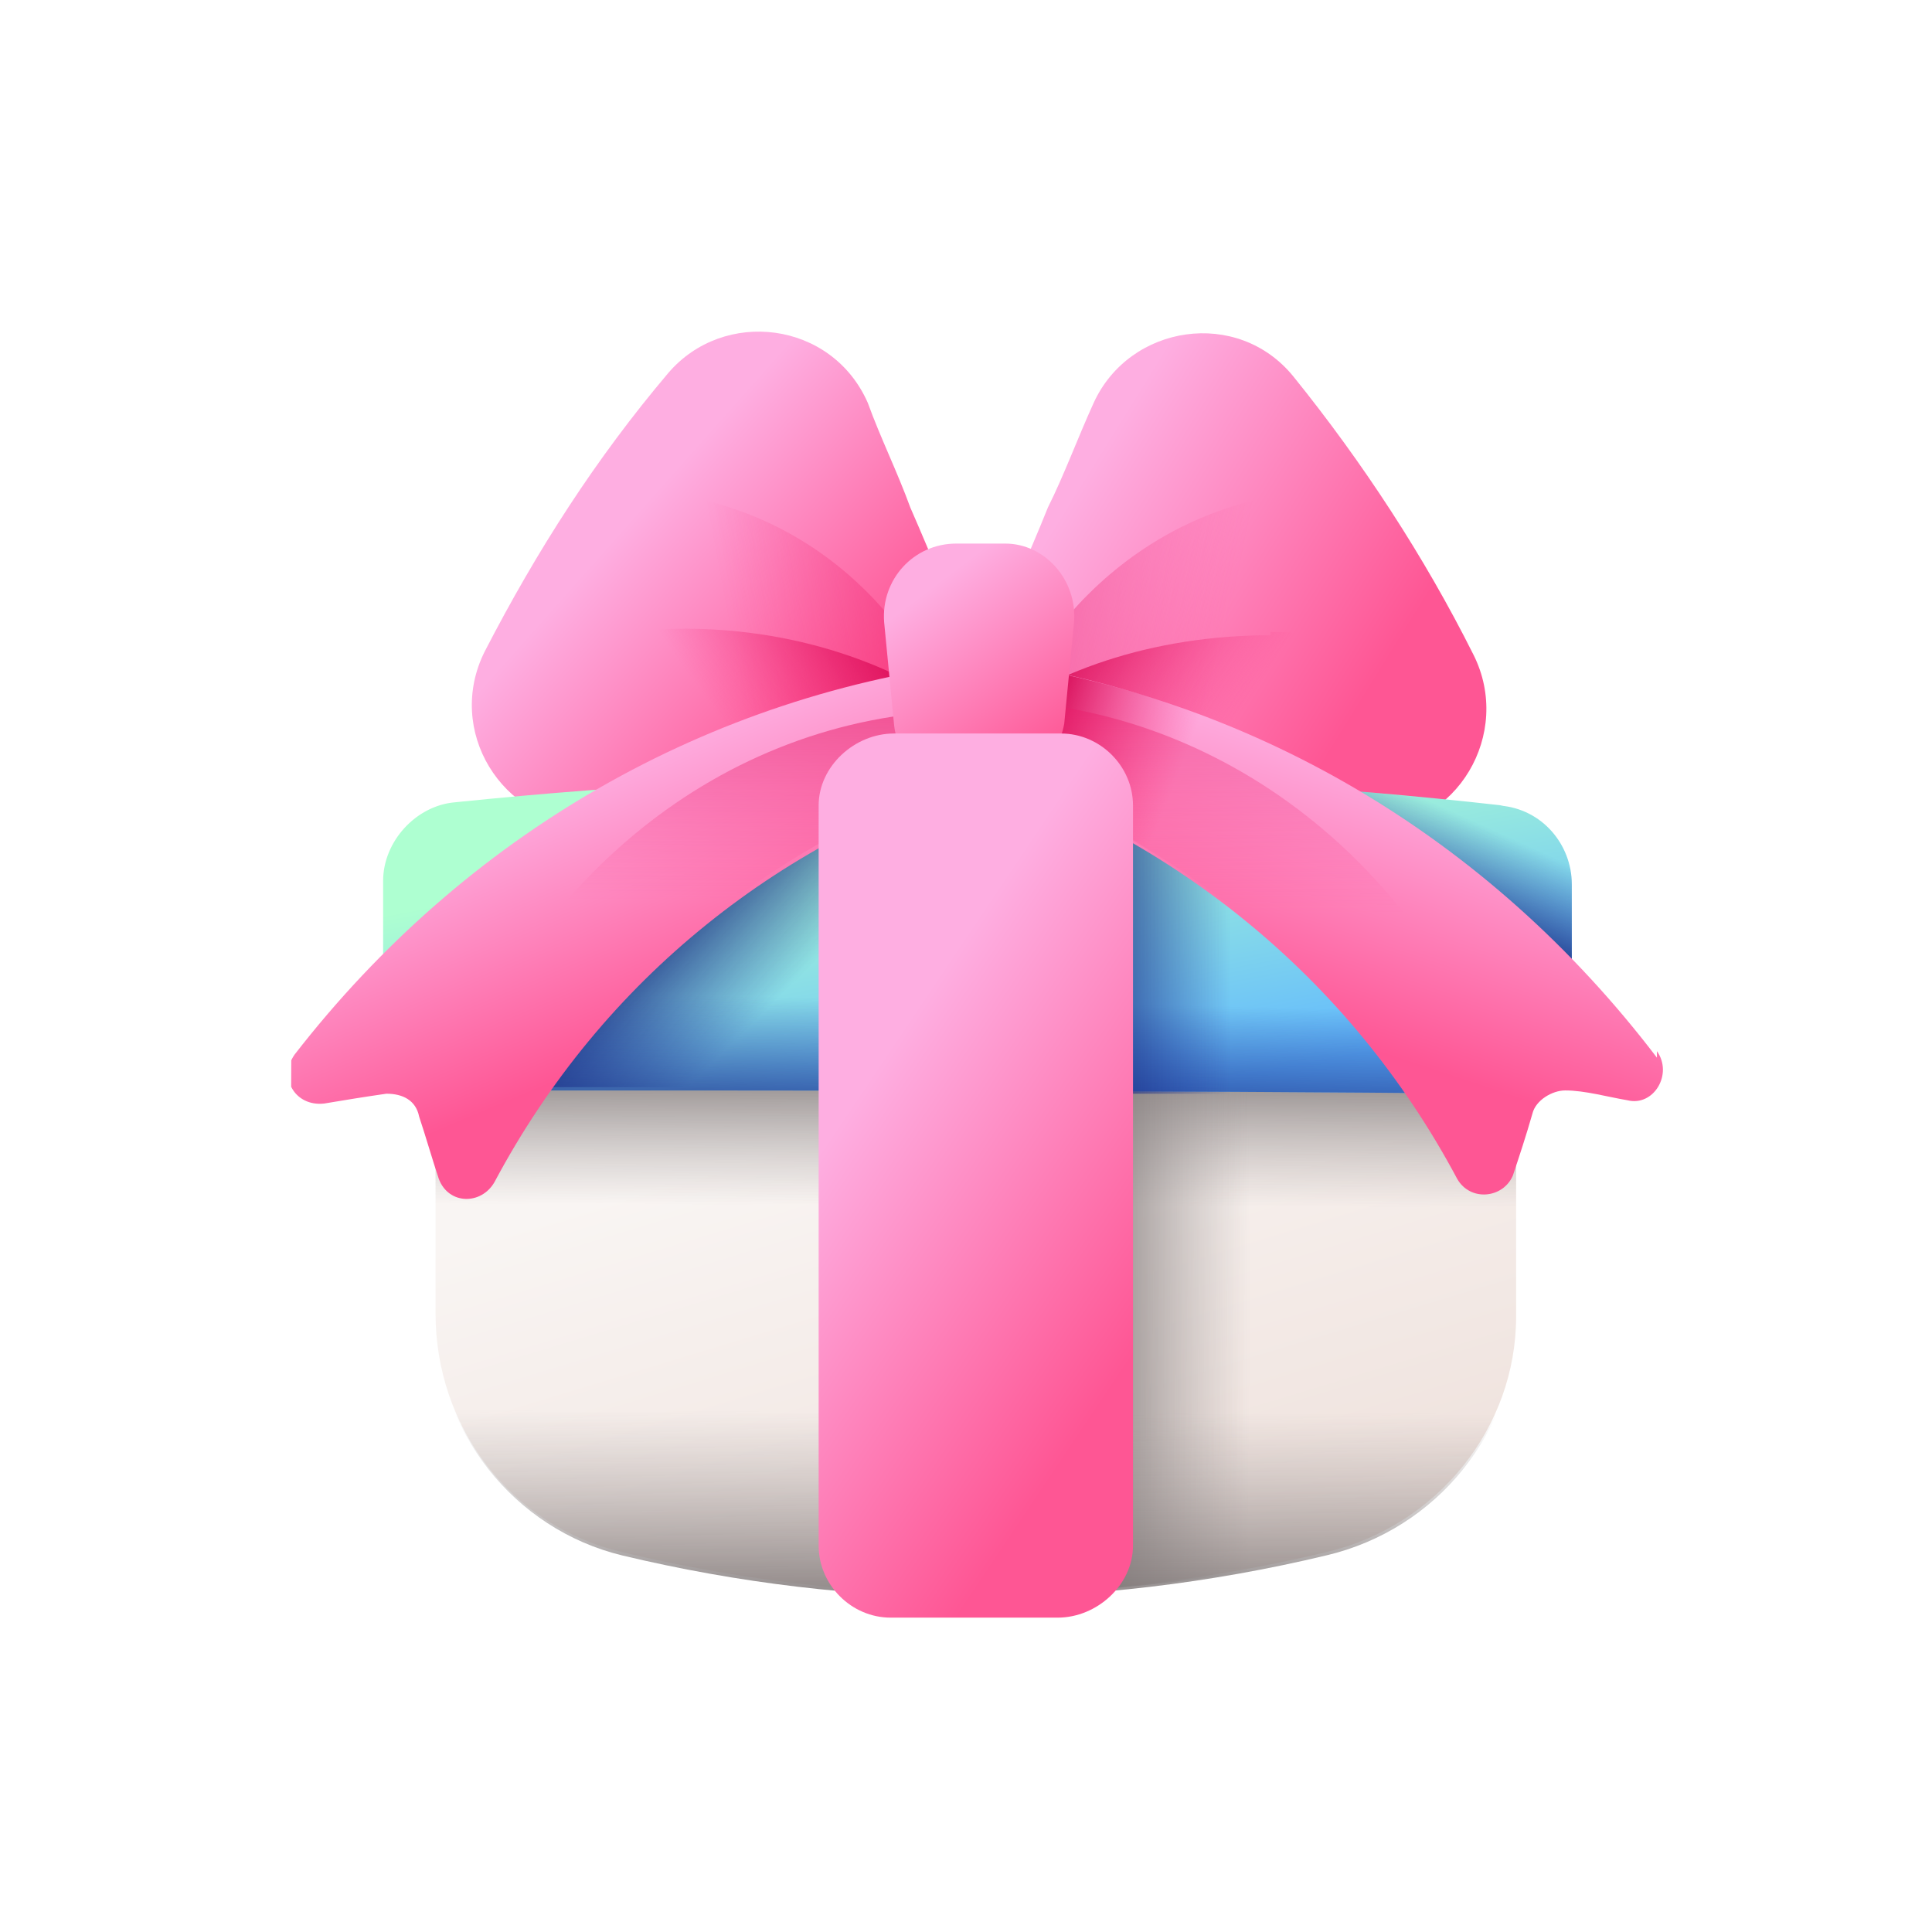 <?xml version="1.0" encoding="UTF-8"?>
<svg id="Layer_1" xmlns="http://www.w3.org/2000/svg" version="1.1" xmlns:xlink="http://www.w3.org/1999/xlink" viewBox="0 0 59 59">
  <!-- Generator: Adobe Illustrator 29.0.1, SVG Export Plug-In . SVG Version: 2.1.0 Build 192)  -->
  <defs>
    <style>
      .st0 {
        fill: url(#linear-gradient2);
      }

      .st1 {
        fill: url(#linear-gradient10);
      }

      .st2 {
        fill: url(#linear-gradient21);
      }

      .st3 {
        fill: url(#linear-gradient1);
      }

      .st4 {
        fill: url(#linear-gradient9);
      }

      .st5 {
        fill: url(#linear-gradient18);
      }

      .st6 {
        fill: url(#linear-gradient8);
      }

      .st7 {
        fill: url(#linear-gradient11);
      }

      .st8 {
        fill: none;
      }

      .st9 {
        fill: url(#linear-gradient16);
      }

      .st10 {
        fill: url(#linear-gradient19);
      }

      .st11 {
        fill: url(#linear-gradient12);
      }

      .st12 {
        fill: url(#linear-gradient7);
      }

      .st13 {
        fill: url(#linear-gradient20);
      }

      .st14 {
        fill: url(#linear-gradient4);
      }

      .st15 {
        fill: url(#linear-gradient14);
      }

      .st16 {
        fill: url(#linear-gradient5);
      }

      .st17 {
        fill: url(#linear-gradient3);
      }

      .st18 {
        fill: url(#linear-gradient15);
      }

      .st19 {
        fill: url(#linear-gradient17);
      }

      .st20 {
        fill: url(#linear-gradient6);
      }

      .st21 {
        fill: url(#linear-gradient13);
      }

      .st22 {
        fill: url(#linear-gradient);
      }

      .st23 {
        clip-path: url(#clippath);
      }
    </style>
    <clipPath id="clippath">
      <rect class="st8" x="8.8" y="8.8" width="42" height="42" transform="translate(0 59.5) rotate(-89.8)"/>
    </clipPath>
    <linearGradient id="linear-gradient" x1="31.9" y1="12.9" x2="29.4" y2="21.3" gradientTransform="translate(39.3 -11.6) rotate(148.2) scale(1 -1)" gradientUnits="userSpaceOnUse">
      <stop offset="0" stop-color="#feaee1"/>
      <stop offset="1" stop-color="#fe5694"/>
    </linearGradient>
    <linearGradient id="linear-gradient1" x1="31" y1="18" x2="18.7" y2="22.8" gradientTransform="translate(39.3 -11.6) rotate(148.2) scale(1 -1)" gradientUnits="userSpaceOnUse">
      <stop offset="0" stop-color="#fd3581" stop-opacity="0"/>
      <stop offset="1" stop-color="#d2024e"/>
    </linearGradient>
    <linearGradient id="linear-gradient2" x1="32.4" y1="19.6" x2="26.1" y2="19.3" gradientTransform="translate(39.3 -11.6) rotate(148.2) scale(1 -1)" gradientUnits="userSpaceOnUse">
      <stop offset="0" stop-color="#fd3581" stop-opacity="0"/>
      <stop offset="1" stop-color="#d2024e"/>
    </linearGradient>
    <linearGradient id="linear-gradient3" x1="20.5" y1="19.7" x2="15.7" y2="29.4" gradientTransform="translate(39.3 -11.6) rotate(148.2) scale(1 -1)" gradientUnits="userSpaceOnUse">
      <stop offset="0" stop-color="#feaee1"/>
      <stop offset="1" stop-color="#fe5694"/>
    </linearGradient>
    <linearGradient id="linear-gradient4" x1="18.4" y1="25.9" x2="28" y2="16.9" gradientTransform="translate(39.3 -11.6) rotate(148.2) scale(1 -1)" gradientUnits="userSpaceOnUse">
      <stop offset="0" stop-color="#fd3581" stop-opacity="0"/>
      <stop offset="1" stop-color="#d2024e"/>
    </linearGradient>
    <linearGradient id="linear-gradient5" x1="19.2" y1="27.8" x2="21.7" y2="22.1" gradientTransform="translate(39.3 -11.6) rotate(148.2) scale(1 -1)" gradientUnits="userSpaceOnUse">
      <stop offset="0" stop-color="#fd3581" stop-opacity="0"/>
      <stop offset="1" stop-color="#d2024e"/>
    </linearGradient>
    <linearGradient id="linear-gradient6" x1="32.1" y1="32.8" x2="36.2" y2="48.2" gradientTransform="translate(39.3 -11.6) rotate(148.2) scale(1 -1)" gradientUnits="userSpaceOnUse">
      <stop offset="0" stop-color="#f9f5f3"/>
      <stop offset="1" stop-color="#efe2dd"/>
    </linearGradient>
    <linearGradient id="linear-gradient7" x1="33.5" y1="36.2" x2="31" y2="32.2" gradientTransform="translate(39.3 -11.6) rotate(148.2) scale(1 -1)" gradientUnits="userSpaceOnUse">
      <stop offset="0" stop-color="#9e9797" stop-opacity="0"/>
      <stop offset=".3" stop-color="#979090" stop-opacity=".3"/>
      <stop offset=".8" stop-color="#817a7a" stop-opacity=".8"/>
      <stop offset="1" stop-color="#766e6e"/>
    </linearGradient>
    <linearGradient id="linear-gradient8" x1="27.5" y1="42.2" x2="32" y2="39.4" gradientTransform="translate(39.3 -11.6) rotate(148.2) scale(1 -1)" gradientUnits="userSpaceOnUse">
      <stop offset="0" stop-color="#9e9797" stop-opacity="0"/>
      <stop offset=".3" stop-color="#979090" stop-opacity=".3"/>
      <stop offset=".8" stop-color="#817a7a" stop-opacity=".8"/>
      <stop offset="1" stop-color="#766e6e"/>
    </linearGradient>
    <linearGradient id="linear-gradient9" x1="36.9" y1="41.5" x2="40.4" y2="47.1" gradientTransform="translate(39.3 -11.6) rotate(148.2) scale(1 -1)" gradientUnits="userSpaceOnUse">
      <stop offset="0" stop-color="#9e9797" stop-opacity="0"/>
      <stop offset=".3" stop-color="#979090" stop-opacity=".3"/>
      <stop offset=".8" stop-color="#817a7a" stop-opacity=".8"/>
      <stop offset="1" stop-color="#766e6e"/>
    </linearGradient>
    <linearGradient id="linear-gradient10" x1="27.8" y1="25.4" x2="31.3" y2="34.5" gradientTransform="translate(39.3 -11.6) rotate(148.2) scale(1 -1)" gradientUnits="userSpaceOnUse">
      <stop offset="0" stop-color="#aeffd1"/>
      <stop offset="1" stop-color="#60b7ff"/>
    </linearGradient>
    <linearGradient id="linear-gradient11" x1="35.5" y1="27.6" x2="36.5" y2="23.2" gradientTransform="translate(39.3 -11.6) rotate(148.2) scale(1 -1)" gradientUnits="userSpaceOnUse">
      <stop offset="0" stop-color="#1f3596" stop-opacity="0"/>
      <stop offset=".4" stop-color="#1d3290" stop-opacity=".4"/>
      <stop offset="1" stop-color="#192b7f" stop-opacity="1"/>
      <stop offset="1" stop-color="#192a7d"/>
    </linearGradient>
    <linearGradient id="linear-gradient12" x1="30.2" y1="30.9" x2="32.6" y2="34.6" gradientTransform="translate(39.3 -11.6) rotate(148.2) scale(1 -1)" gradientUnits="userSpaceOnUse">
      <stop offset="0" stop-color="#1f3596" stop-opacity="0"/>
      <stop offset=".4" stop-color="#1d3290" stop-opacity=".4"/>
      <stop offset="1" stop-color="#192b7f" stop-opacity="1"/>
      <stop offset="1" stop-color="#192a7d"/>
    </linearGradient>
    <linearGradient id="linear-gradient13" x1="22.6" y1="33.2" x2="26.8" y2="30.6" gradientTransform="translate(39.3 -11.6) rotate(148.2) scale(1 -1)" gradientUnits="userSpaceOnUse">
      <stop offset="0" stop-color="#1f3596" stop-opacity="0"/>
      <stop offset=".4" stop-color="#1d3290" stop-opacity=".4"/>
      <stop offset="1" stop-color="#192b7f" stop-opacity="1"/>
      <stop offset="1" stop-color="#192a7d"/>
    </linearGradient>
    <linearGradient id="linear-gradient14" x1="14.4" y1="34.3" x2="17.1" y2="36.1" gradientTransform="translate(39.3 -11.6) rotate(148.2) scale(1 -1)" gradientUnits="userSpaceOnUse">
      <stop offset="0" stop-color="#1f3596" stop-opacity="0"/>
      <stop offset=".4" stop-color="#1d3290" stop-opacity=".4"/>
      <stop offset="1" stop-color="#192b7f" stop-opacity="1"/>
      <stop offset="1" stop-color="#192a7d"/>
    </linearGradient>
    <linearGradient id="linear-gradient15" x1="35.9" y1="18.7" x2="37.2" y2="27" gradientTransform="translate(39.3 -11.6) rotate(148.2) scale(1 -1)" gradientUnits="userSpaceOnUse">
      <stop offset="0" stop-color="#feaee1"/>
      <stop offset="1" stop-color="#fe5694"/>
    </linearGradient>
    <linearGradient id="linear-gradient16" x1="34.8" y1="24.4" x2="29.2" y2="15.4" gradientTransform="translate(39.3 -11.6) rotate(148.2) scale(1 -1)" gradientUnits="userSpaceOnUse">
      <stop offset="0" stop-color="#fd3581" stop-opacity="0"/>
      <stop offset="1" stop-color="#d2024e"/>
    </linearGradient>
    <linearGradient id="linear-gradient17" x1="16.7" y1="30" x2="23.3" y2="35.5" gradientTransform="translate(39.3 -11.6) rotate(148.2) scale(1 -1)" gradientUnits="userSpaceOnUse">
      <stop offset="0" stop-color="#feaee1"/>
      <stop offset="1" stop-color="#fe5694"/>
    </linearGradient>
    <linearGradient id="linear-gradient18" x1="22.2" y1="28.8" x2="25" y2="25.1" gradientTransform="translate(39.3 -11.6) rotate(148.2) scale(1 -1)" gradientUnits="userSpaceOnUse">
      <stop offset="0" stop-color="#fd3581" stop-opacity="0"/>
      <stop offset="1" stop-color="#d2024e"/>
    </linearGradient>
    <linearGradient id="linear-gradient19" x1="22.6" y1="32.4" x2="15.2" y2="20.6" gradientTransform="translate(39.3 -11.6) rotate(148.2) scale(1 -1)" gradientUnits="userSpaceOnUse">
      <stop offset="0" stop-color="#fd3581" stop-opacity="0"/>
      <stop offset="1" stop-color="#d2024e"/>
    </linearGradient>
    <linearGradient id="linear-gradient20" x1="24.9" y1="19.4" x2="24.3" y2="25.7" gradientTransform="translate(39.3 -11.6) rotate(148.2) scale(1 -1)" gradientUnits="userSpaceOnUse">
      <stop offset="0" stop-color="#feaee1"/>
      <stop offset="1" stop-color="#fe5694"/>
    </linearGradient>
    <linearGradient id="linear-gradient21" x1="34.9" y1="31.4" x2="30.2" y2="41.8" gradientTransform="translate(39.3 -11.6) rotate(148.2) scale(1 -1)" gradientUnits="userSpaceOnUse">
      <stop offset="0" stop-color="#feaee1"/>
      <stop offset="1" stop-color="#fe5694"/>
    </linearGradient>
  </defs>
  <g class="st23">
    <g>
      <path class="st22" d="M29.7,20.1c-.6-1.5-1.2-3-1.9-4.6-.4-1.1-.9-2.1-1.3-3.2-1.1-2.5-4.4-2.9-6.1-.9-2.2,2.6-4,5.4-5.6,8.5-1.2,2.4.5,5.2,3.2,5.3,1.2,0,2.3,0,3.5,0,1.6,0,3.3,0,4.9,0,2.6,0,4.3-2.6,3.3-5Z"/>
      <path class="st3" d="M29.5,23.4c-1.3-4.9-5.4-8.4-10.4-8.4-.5,0-.9,0-1.3,0-1.1,1.6-2.1,3.2-2.9,4.9-1.2,2.4.5,5.2,3.2,5.3,1.2,0,2.3,0,3.5,0,1.6,0,3.3,0,4.9,0,1.3,0,2.5-.7,3.1-1.8Z"/>
      <path class="st0" d="M21,19.2c-2.4,0-4.6.5-6.4,1.3-.7,2.2,1,4.6,3.4,4.6,1.2,0,2.3,0,3.5,0,1.6,0,3.3,0,4.9,0,1.8,0,3.2-1.3,3.5-2.9-2.2-1.8-5.4-3-9-3Z"/>
      <path class="st17" d="M45,20c-1.5-3-3.4-5.9-5.5-8.5-1.7-2.1-5-1.6-6.1.8-.5,1.1-.9,2.2-1.4,3.2-.6,1.5-1.3,3-1.9,4.6-1,2.4.7,5,3.3,5.1,1.6,0,3.3,0,4.9.1,1.1,0,2.3,0,3.5,0,2.7,0,4.4-2.9,3.2-5.3Z"/>
      <path class="st14" d="M30.2,23.4c1.3-4.8,5.5-8.4,10.5-8.4.5,0,.9,0,1.3,0,1.1,1.6,2,3.2,2.9,4.9,1.2,2.4-.5,5.2-3.2,5.3-1.2,0-2.3,0-3.5,0-1.6,0-3.3,0-4.9-.1-1.3,0-2.5-.8-3.1-1.8Z"/>
      <path class="st16" d="M38.8,19.3c2.4,0,4.6.5,6.4,1.4.6,2.2-1,4.6-3.5,4.6-1.2,0-2.3,0-3.5,0-1.6,0-3.3,0-4.9-.1-1.8,0-3.2-1.3-3.5-2.9,2.2-1.8,5.4-2.9,9-2.9Z"/>
      <path class="st20" d="M13.3,28.8v11.3c0,3.5,2.3,6.5,5.7,7.3,7.1,1.7,14.4,1.7,21.5,0,3.4-.8,5.8-3.8,5.8-7.2v-11.3c-11,0-22,0-33-.1Z"/>
      <path class="st12" d="M13.3,40.2c0,.1,0,.3,0,.4h33s0-.1,0-.2v-11.3c-11,0-22,0-33-.1,0,5.9,0,5.4,0,11.3Z"/>
      <path class="st6" d="M32.8,48.6c2.6-.2,5.2-.5,7.8-1.1,3.4-.8,5.8-3.8,5.8-7.2v-11.3c-4.5,0-9,0-13.5,0v19.7Z"/>
      <path class="st4" d="M13.3,39.4v.8c0,3.5,2.4,6.5,5.7,7.3,7.1,1.7,14.4,1.7,21.5,0,3.4-.8,5.8-3.8,5.8-7.2v-.8s-33.1-.1-33.1-.1Z"/>
      <path class="st1" d="M45.9,24.6c-10.6-1.2-21.3-1.2-32-.1-1.2.1-2.2,1.2-2.2,2.4v4c0,1.3,1.1,2.4,2.4,2.4,10.5,0,21,0,31.5.1,1.3,0,2.4-1.1,2.4-2.4,0-1.3,0-2.7,0-4,0-1.2-.9-2.3-2.2-2.4Z"/>
      <path class="st7" d="M28,23.6c-1.1,0-2.2,0-3.3,0l-9.7,9.6h12.9c0,0,0-9.7,0-9.7h0Z"/>
      <path class="st11" d="M11.7,28.6v2.3c0,1.3,1.1,2.4,2.4,2.4,10.5,0,21,0,31.5.1,1.3,0,2.4-1.1,2.4-2.4,0-.8,0-1.5,0-2.3l-36.3-.2Z"/>
      <path class="st21" d="M45.9,24.6c-4.3-.5-8.7-.8-13-.9v9.7s12.7,0,12.7,0c1.3,0,2.4-1.1,2.4-2.4,0-1.3,0-2.7,0-4,0-1.2-.9-2.3-2.2-2.4Z"/>
      <path class="st15" d="M45.9,24.6c-2-.2-4.1-.4-6.1-.6l8,8.1c.2-.3.2-.7.2-1.1,0-1.3,0-2.7,0-4,0-1.2-.9-2.3-2.2-2.4Z"/>
      <path class="st18" d="M31.8,21.6s0,0,0,0c-.1-.9-.9-1.5-1.8-1.4-8.4,1-15.8,5.3-21,12-.5.7,0,1.6.9,1.5.6-.1,1.2-.2,1.9-.3.5,0,.9.2,1,.7.2.6.4,1.3.6,1.9.3.8,1.3.8,1.7.1,3.3-6.2,8.8-10.6,15.6-12.6.8-.2,1.2-1,1.1-1.8Z"/>
      <path class="st9" d="M30.7,23.3c-.3,0-.5.2-.8.3-6.4,2.1-11.6,6.4-14.8,12.4-.4.7-1.4.6-1.7-.1,0-.2-.1-.4-.2-.5,1.9-7.3,7.6-12.8,14.7-13.6.6,0,1.3-.1,2-.1.6,0,1.3,0,1.9.1,0,.7-.4,1.4-1.1,1.7Z"/>
      <path class="st19" d="M50.6,32.3c-5.1-6.7-12.4-11.1-20.9-12.2-.9-.1-1.7.5-1.8,1.4,0,0,0,0,0,0-.1.8.4,1.5,1.1,1.8,6.7,2.1,12.2,6.5,15.5,12.7.4.7,1.4.6,1.7-.1.2-.6.4-1.2.6-1.9.1-.4.6-.7,1-.7.6,0,1.3.2,1.9.3.8.2,1.4-.8.9-1.5Z"/>
      <path class="st5" d="M29.5,23.4c3.8,1.2,7.1,3.2,9.9,5.8v-6.2c-3-1.5-6.2-2.4-9.6-2.9,0,0-.2,0-.3,0v3.3Z"/>
      <path class="st10" d="M46.4,35.3c0,.2-.1.4-.2.6-.3.7-1.3.8-1.7.1-3.1-6-8.3-10.3-14.7-12.5-.3,0-.5-.2-.8-.3-.7-.2-1.2-.9-1.1-1.7.6,0,1.3-.1,2-.1.6,0,1.3,0,1.9.1,7.1.9,12.8,6.4,14.6,13.6Z"/>
      <path class="st13" d="M30.7,16.6h-1.5c-1.3,0-2.3,1.1-2.2,2.4l.3,3.1c.1,1.1,1,1.9,2.2,1.9h.8c1.1,0,2-.8,2.2-1.9l.3-3.1c.1-1.3-.9-2.4-2.1-2.4Z"/>
      <path class="st2" d="M32.3,49.4h-5.1c-1.2,0-2.2-1-2.2-2.2v-22.6c0-1.2,1.1-2.2,2.3-2.2h5.1c1.2,0,2.2,1,2.2,2.2v22.6c0,1.2-1.1,2.2-2.3,2.2Z"/>
    </g>
  </g>
</svg>